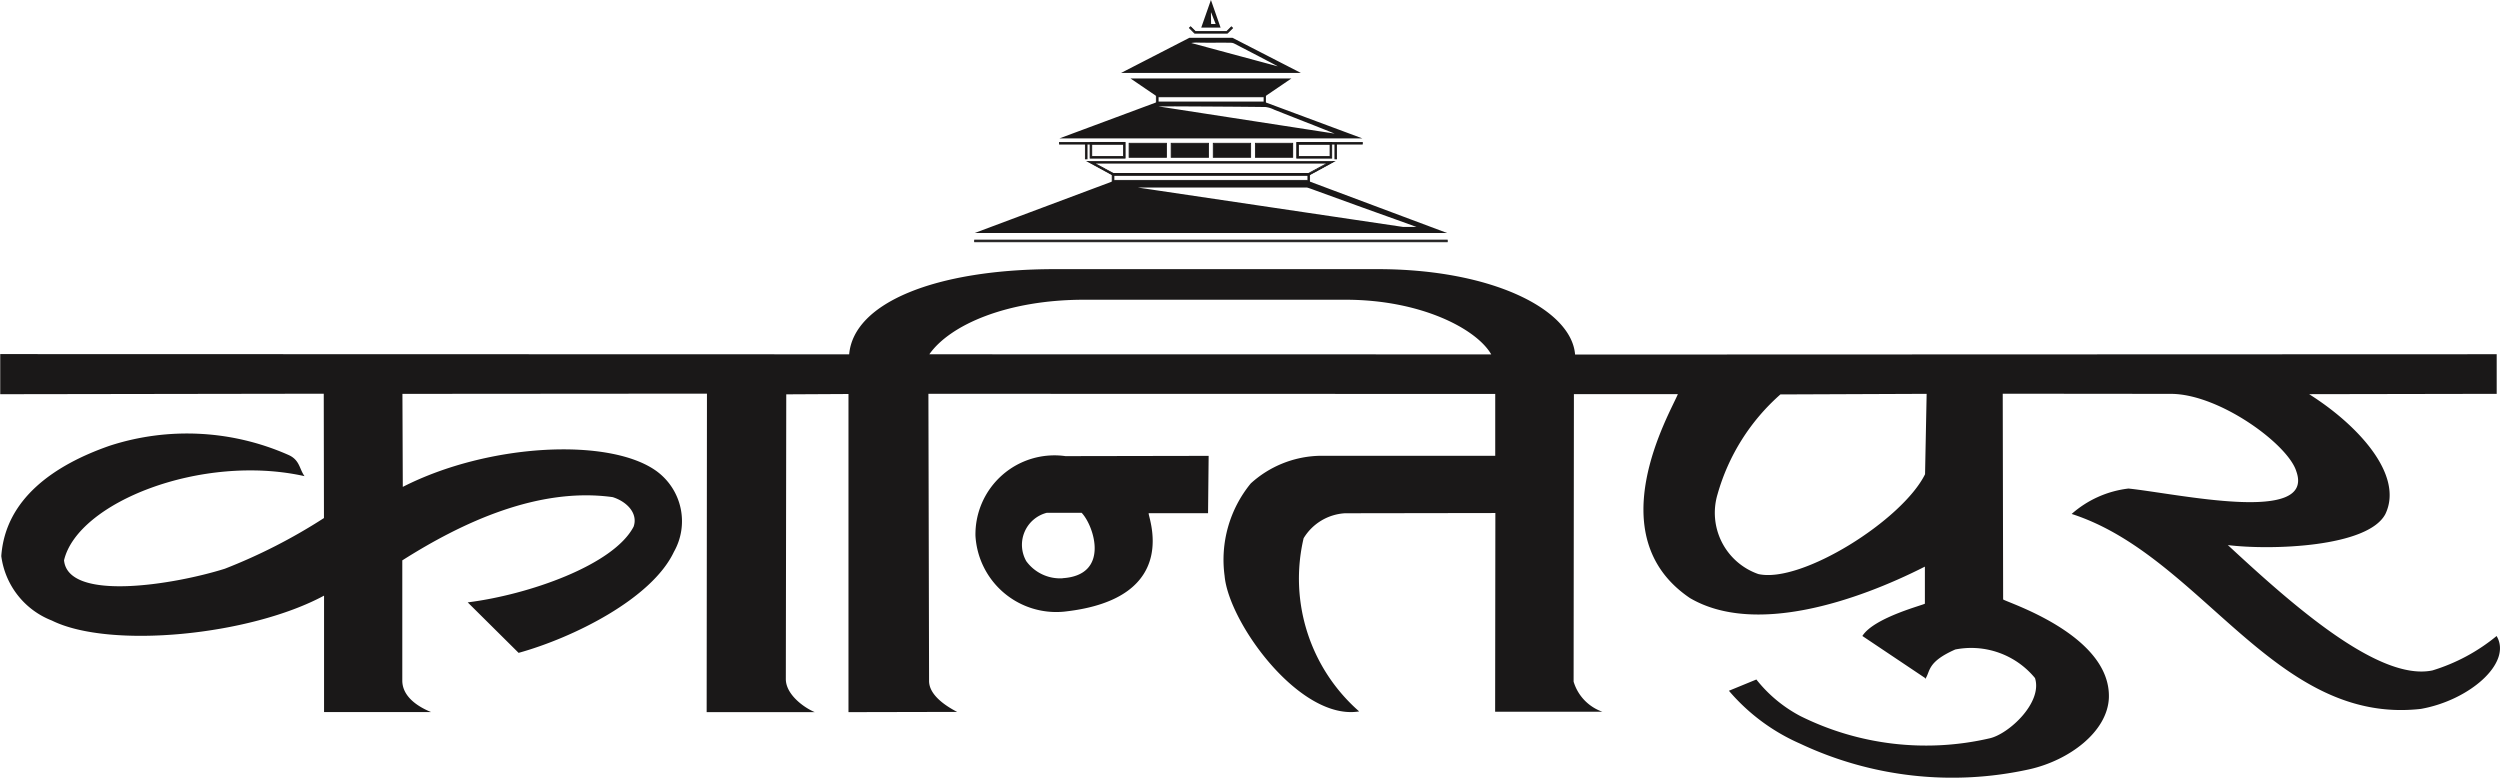 <svg xmlns="http://www.w3.org/2000/svg" width="75.659" height="23.559" viewBox="0 0 75.659 23.559">
  <g id="Group_151" data-name="Group 151" transform="translate(-83.103 -430.512)">
    <path id="Path_216" data-name="Path 216" d="M158.662,441.231v1.2l-5.677.01c1.443.907,2.883,2.432,2.308,3.628-.53,1.007-3.466,1.1-4.767.939,1.921,1.781,4.557,4.132,6.19,3.794a5.645,5.645,0,0,0,1.943-1.042c.485.817-.83,1.949-2.293,2.206-4.425.5-6.629-4.631-10.567-5.9a3.153,3.153,0,0,1,1.719-.769c1.5.156,5.65,1.091,5.081-.517-.246-.821-2.335-2.346-3.792-2.348l-5.094-.005.012,6.224c0,.058,3.27,1.044,3.2,2.986-.048,1.03-1.209,1.887-2.4,2.155a10.8,10.8,0,0,1-6.945-.775,5.978,5.978,0,0,1-2.154-1.6l.831-.341a4.174,4.174,0,0,0,1.34,1.111,8.539,8.539,0,0,0,5.729.667c.578-.136,1.6-1.083,1.363-1.822a2.5,2.5,0,0,0-2.413-.864c-.874.386-.746.671-.911.895v-.031l-1.9-1.273c.355-.565,1.892-.947,1.892-.979l0-1.12c-2.073,1.053-5.16,2.094-7.109.952-2.8-1.889-.6-5.6-.367-6.172h-3.146l-.009,8.7a1.385,1.385,0,0,0,.872.912h-3.247l.007-6.014-4.551.007a1.573,1.573,0,0,0-1.252.756,5.344,5.344,0,0,0,1.681,5.241c-1.787.293-3.944-2.677-4.072-4.1a3.646,3.646,0,0,1,.792-2.8,3.206,3.206,0,0,1,2.05-.835h5.348l0-1.873L111.2,442.43l.02,8.69c0,.414.47.74.849.937h-.134l-3.154.007v-9.628l-1.883.01-.013,8.617c0,.466.545.862.874,1l-3.27,0,.009-9.638-9.216.007.011,2.815c2.606-1.33,6.293-1.5,7.694-.466a1.878,1.878,0,0,1,.511,2.432c-.672,1.423-3.052,2.6-4.7,3.057l-1.54-1.528c1.838-.23,4.417-1.128,5.021-2.293.138-.4-.2-.754-.633-.892-2.248-.311-4.548.759-6.368,1.914l0,3.637c0,.434.378.753.87.953H92.91l0-3.523c-2.247,1.211-6.486,1.622-8.237.754a2.432,2.432,0,0,1-1.531-1.95c.122-1.734,1.6-2.757,3.288-3.343a7.588,7.588,0,0,1,5.414.286c.333.153.317.42.475.637-3.107-.692-6.864.791-7.278,2.547.123,1.262,3.331.738,4.866.255a16.746,16.746,0,0,0,3-1.534l-.006-3.763-9.791.015,0-1.214,25.692.007c.135-1.559,2.609-2.576,6.227-2.578l9.765,0c3.451,0,5.867,1.214,5.977,2.585l27.9-.01Zm-17.25,1.2-4.428.018a6.314,6.314,0,0,0-1.9,3.014,1.962,1.962,0,0,0,1.233,2.422c1.3.293,4.357-1.63,5.045-3.021l.048-2.433Zm-21.749,3.609.018-1.732-4.334.008a2.391,2.391,0,0,0-2.723,2.412,2.449,2.449,0,0,0,2.678,2.295c3.653-.395,2.494-2.979,2.567-2.979l1.794,0Zm-4.4,1.97c1.441-.092.95-1.585.575-1.978l-1.059,0a1,1,0,0,0-.617,1.463,1.266,1.266,0,0,0,1.1.518Zm12.97-6.773c-.438-.765-2.117-1.654-4.408-1.654l-7.909,0c-2.343,0-4.067.765-4.688,1.651Z" fill="#1a1818" fill-rule="evenodd"/>
    <g id="Group_150" data-name="Group 150">
      <path id="Path_217" data-name="Path 217" d="M117.315,432.886l.808.55h3.255l.808-.55Z" fill="#1a1818" fill-rule="evenodd"/>
      <rect id="Rectangle_97" data-name="Rectangle 97" width="1.962" height="0.051" transform="translate(115.167 434.822)" fill="#1a1818"/>
      <path id="Path_218" data-name="Path 218" d="M117.141,434.885h-1.987v-.075h1.987Zm-1.962-.025h1.937v-.025h-1.937Z" fill="#1a1818"/>
      <rect id="Rectangle_98" data-name="Rectangle 98" width="1.959" height="0.051" transform="translate(122.373 434.822)" fill="#1a1818"/>
      <path id="Path_219" data-name="Path 219" d="M124.344,434.885H122.36v-.075h1.984Zm-1.959-.025h1.933v-.025h-1.933Z" fill="#1a1818"/>
      <rect id="Rectangle_99" data-name="Rectangle 99" width="14.302" height="0.05" transform="translate(112.6 437.779)" fill="#1a1818"/>
      <path id="Path_220" data-name="Path 220" d="M126.914,437.842H112.587v-.076h14.327Zm-14.3-.025h14.276v-.026H112.612Z" fill="#1a1818"/>
      <path id="Path_221" data-name="Path 221" d="M118.1,433.666H121.4v-.292H118.1v.292Zm.05-.224h3.206v.157h-3.206Z" fill="#1a1818" fill-rule="evenodd"/>
      <path id="Path_222" data-name="Path 222" d="M121.415,433.679h-3.33v-.318h3.33Zm-3.305-.025h3.279v-.267H118.11Zm3.255-.043h-3.231v-.182h3.231Zm-3.2-.025h3.18v-.132h-3.18Z" fill="#1a1818"/>
      <path id="Path_223" data-name="Path 223" d="M119.1,431.357l.158.158h.992l.155-.155-.036-.035-.141.141h-.949l-.144-.144Z" fill="#1a1818" fill-rule="evenodd"/>
      <path id="Path_224" data-name="Path 224" d="M120.252,431.528h-1l-.17-.171.053-.052.149.148h.939l.146-.146.053.053Zm-.992-.025h.981l.143-.143-.018-.018-.136.136h-.959l-.139-.138-.018.018Z" fill="#1a1818"/>
      <g id="Group_149" data-name="Group 149">
        <path id="Path_225" data-name="Path 225" d="M116.02,435.4l.763.416h5.934l.762-.416Zm.2.051h7.066l-.579.314H116.8Z" fill="#1a1818" fill-rule="evenodd"/>
        <path id="Path_226" data-name="Path 226" d="M122.72,435.824h-5.943l-.806-.439h7.556Zm-5.934-.025h5.928l.715-.39h-7.36Zm5.92-.026H116.79l-.623-.338h7.164Zm-5.907-.025h5.9l.533-.289h-6.968Z" fill="#1a1818"/>
      </g>
      <path id="Path_227" data-name="Path 227" d="M116.764,436.02h5.972v-.259h-5.972v.259Zm.051-.208h5.87v.157h-5.87Z" fill="#1a1818" fill-rule="evenodd"/>
      <path id="Path_228" data-name="Path 228" d="M122.749,436.032h-6v-.283h6Zm-5.972-.025h5.947v-.234h-5.947Zm5.921-.025h-5.9V435.8h5.9Zm-5.871-.025h5.846v-.133h-5.846Z" fill="#1a1818"/>
      <rect id="Rectangle_100" data-name="Rectangle 100" width="1.131" height="0.425" transform="translate(117.274 434.848)" fill="#1a1818"/>
      <path id="Path_229" data-name="Path 229" d="M118.417,435.285h-1.156v-.45h1.156Zm-1.131-.025h1.106v-.4h-1.106Z" fill="#1a1818"/>
      <rect id="Rectangle_101" data-name="Rectangle 101" width="1.131" height="0.425" transform="translate(118.547 434.848)" fill="#1a1818"/>
      <path id="Path_230" data-name="Path 230" d="M119.69,435.285h-1.156v-.45h1.156Zm-1.13-.025h1.105v-.4H118.56Z" fill="#1a1818"/>
      <rect id="Rectangle_102" data-name="Rectangle 102" width="1.131" height="0.425" transform="translate(119.821 434.848)" fill="#1a1818"/>
      <path id="Path_231" data-name="Path 231" d="M120.965,435.285h-1.157v-.45h1.157Zm-1.132-.025h1.106v-.4h-1.106Z" fill="#1a1818"/>
      <rect id="Rectangle_103" data-name="Rectangle 103" width="1.13" height="0.425" transform="translate(121.095 434.848)" fill="#1a1818"/>
      <path id="Path_232" data-name="Path 232" d="M122.238,435.285h-1.155v-.45h1.155Zm-1.13-.025h1.1v-.4h-1.1Z" fill="#1a1818"/>
      <path id="Path_233" data-name="Path 233" d="M122.347,435.3h1.059v-.475h-1.059v.475Zm.051-.425h.957v.374H122.4Z" fill="#1a1818" fill-rule="evenodd"/>
      <path id="Path_234" data-name="Path 234" d="M123.418,435.309h-1.084v-.5h1.084Zm-1.058-.025h1.033v-.449H122.36Zm1.008-.025h-.983v-.4h.983Zm-.958-.026h.933v-.348h-.933Z" fill="#1a1818"/>
      <path id="Path_235" data-name="Path 235" d="M116.094,435.3h1.06v-.475h-1.06v.475Zm.05-.425h.96v.374h-.96Z" fill="#1a1818" fill-rule="evenodd"/>
      <path id="Path_236" data-name="Path 236" d="M117.166,435.309h-1.085v-.5h1.085Zm-1.059-.025h1.034v-.449h-1.034Zm1.009-.025h-.985v-.4h.985Zm-.96-.026h.936v-.348h-.936Z" fill="#1a1818"/>
      <rect id="Rectangle_104" data-name="Rectangle 104" width="0.05" height="0.473" transform="translate(115.951 434.848)" fill="#1a1818"/>
      <path id="Path_237" data-name="Path 237" d="M116.014,435.333h-.076v-.5h.076Zm-.051-.025h.025v-.448h-.025Z" fill="#1a1818"/>
      <rect id="Rectangle_105" data-name="Rectangle 105" width="0.05" height="0.473" transform="translate(123.502 434.848)" fill="#1a1818"/>
      <path id="Path_238" data-name="Path 238" d="M123.564,435.333h-.074v-.5h.074Zm-.05-.025h.025v-.448h-.025Z" fill="#1a1818"/>
      <path id="Path_239" data-name="Path 239" d="M121.377,433.6h-3.254l-2.957,1.1h9.166Zm-2.714.131c.915.005,1.829.009,2.741.02a.808.808,0,0,1,.259.08c.4.159.807.319,1.209.476.209.083.417.165.623.249l-5.332-.823Z" fill="#1a1818" fill-rule="evenodd"/>
      <path id="Path_240" data-name="Path 240" d="M120.4,431.655h-1.3l-2.071,1.065h5.445Zm-1.087.145c.348.01.7,0,1.043.006a.25.25,0,0,1,.107.028c.333.172.662.343.993.517.106.054.212.111.317.169l-2.618-.706A1.01,1.01,0,0,1,119.313,431.8Z" fill="#1a1818" fill-rule="evenodd"/>
      <path id="Path_241" data-name="Path 241" d="M119.75,430.512l-.293.835h.585Zm0,.379.007,0c.045.114.088.23.136.347h-.138Z" fill="#1a1818" fill-rule="evenodd"/>
      <path id="Path_242" data-name="Path 242" d="M122.71,435.995h-5.921l-4.19,1.569h14.3Zm-5.176.192q2.552,0,5.1,0a.185.185,0,0,1,.064.012c.066.022.134.046.2.071l1.261.458c.4.145.8.287,1.2.431l.61.22h-.409Z" fill="#1a1818" fill-rule="evenodd"/>
    </g>
  </g>
</svg>
